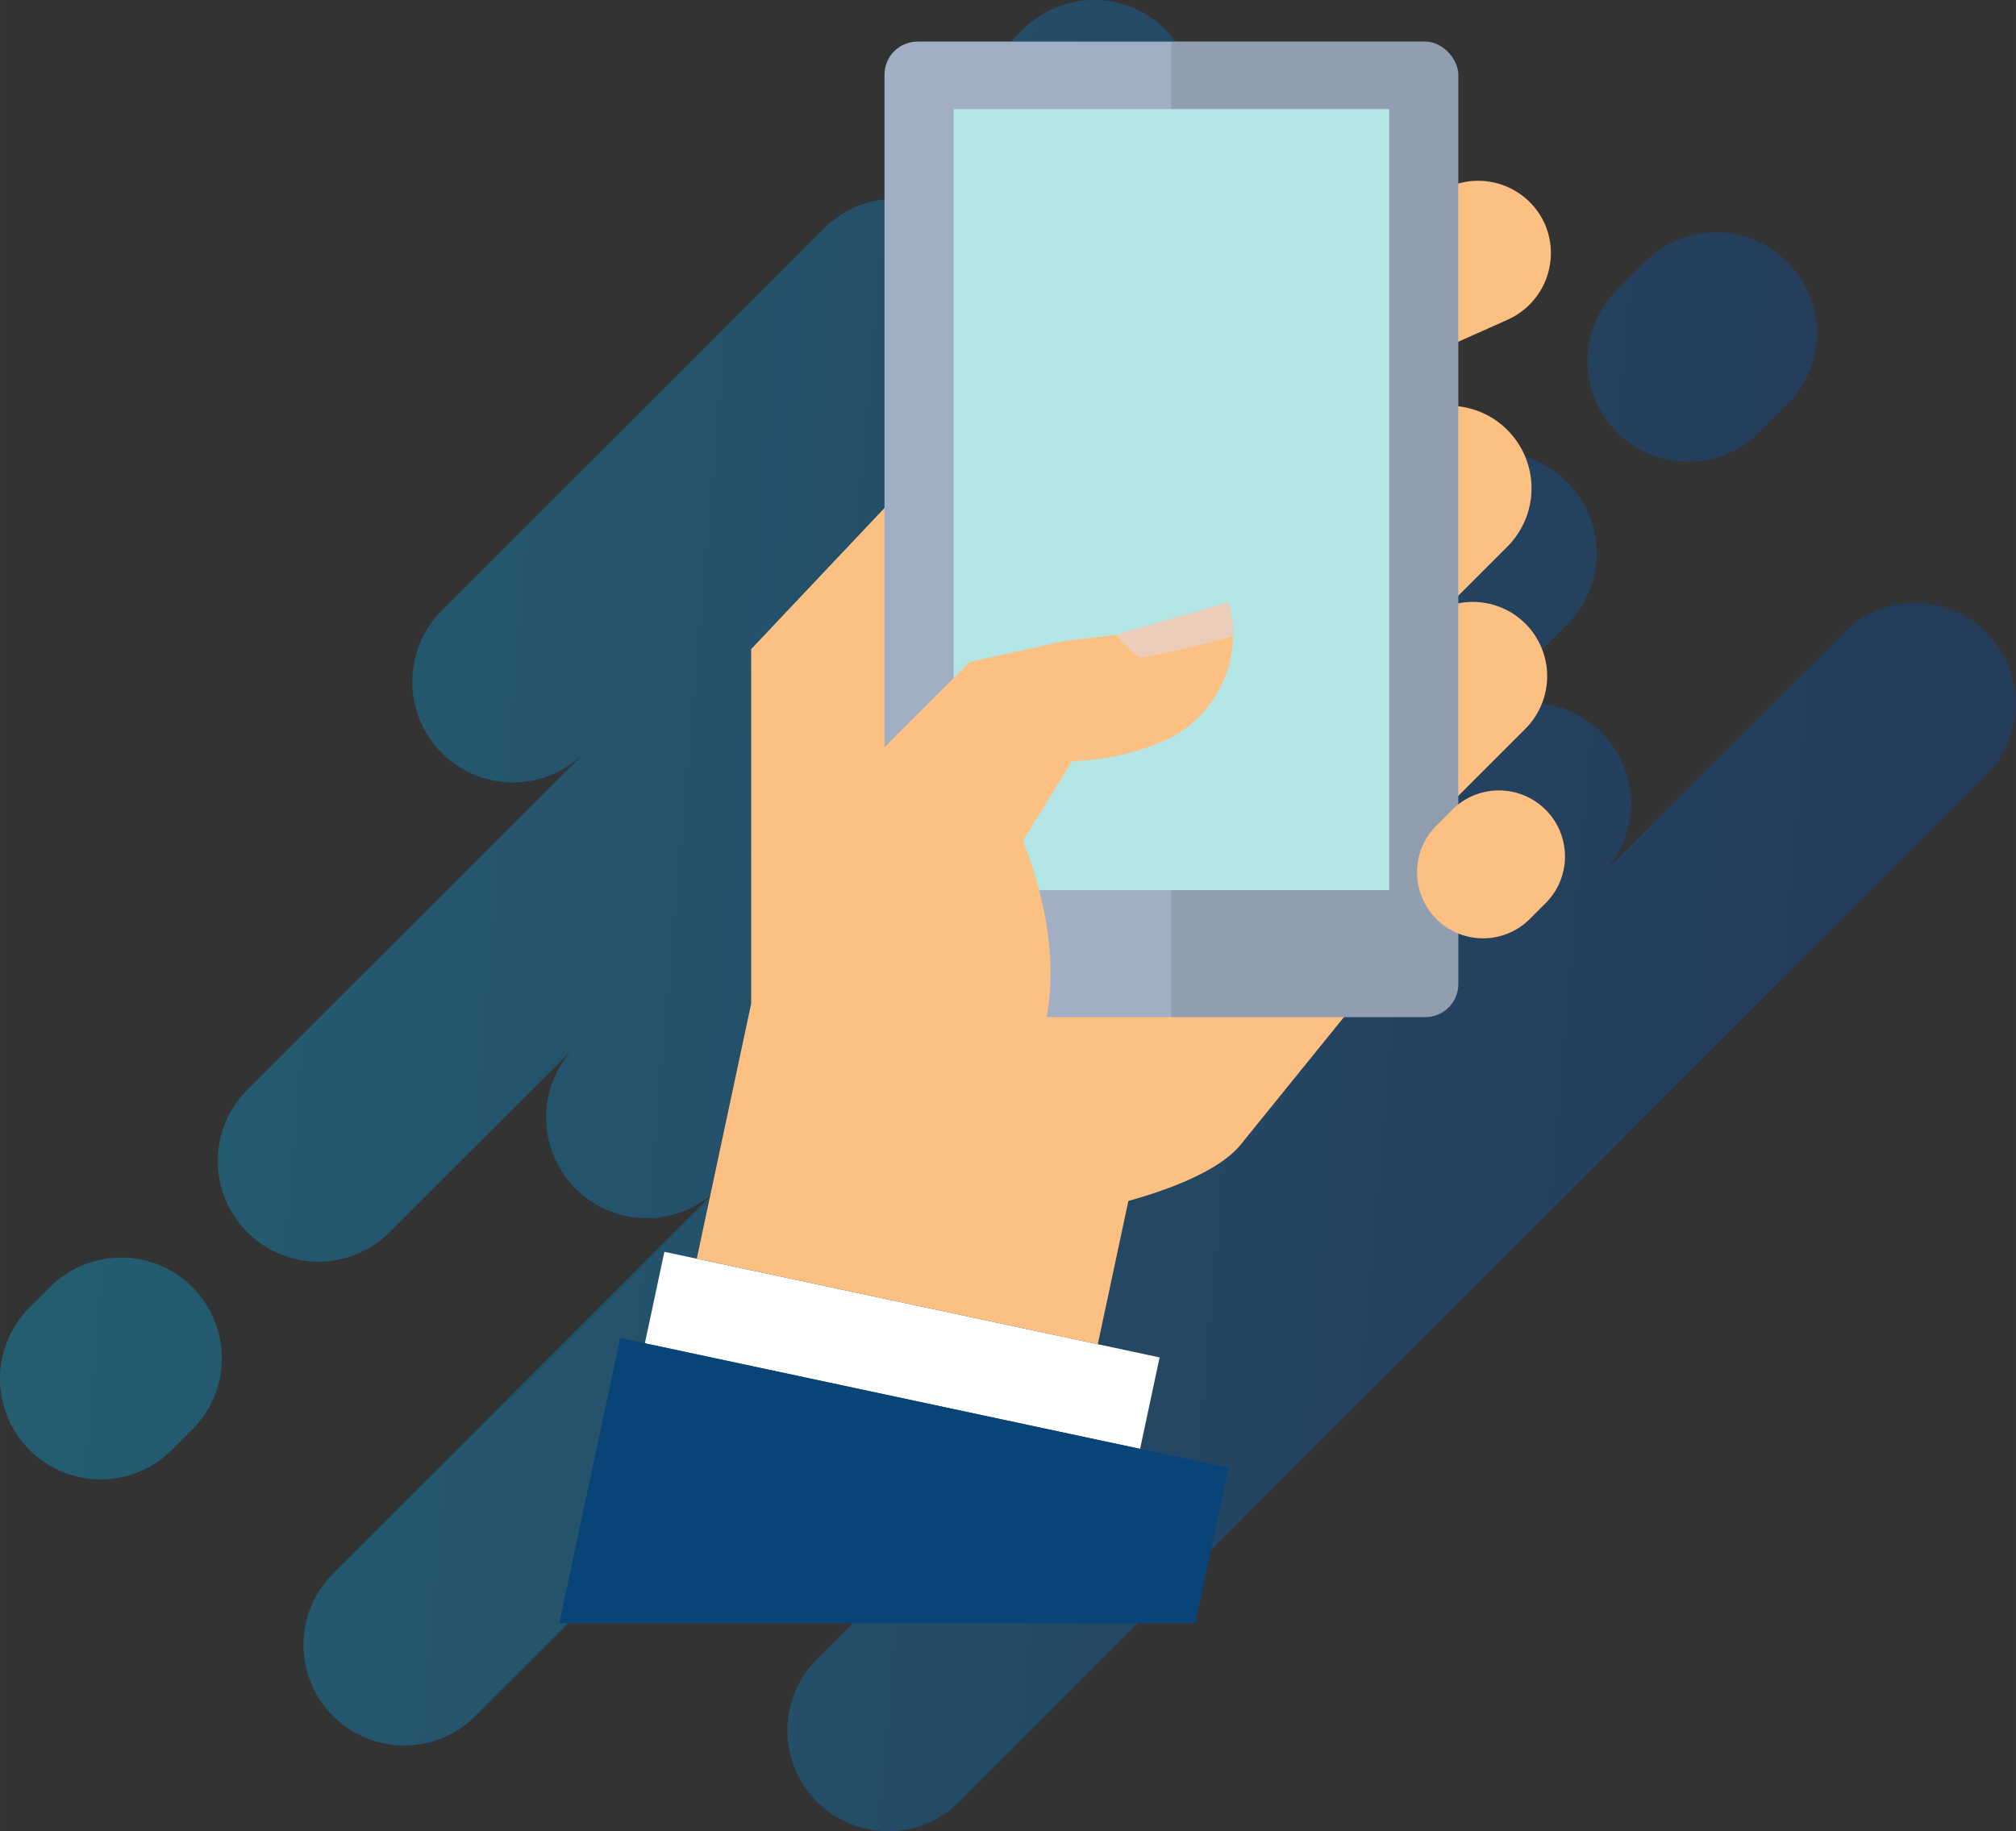 <svg id="レイヤー_1" data-name="レイヤー 1" xmlns="http://www.w3.org/2000/svg" xmlns:xlink="http://www.w3.org/1999/xlink" width="32.411mm" height="29.445mm" viewBox="0 0 91.874 83.467"><rect x="0" y="0" width="91.874" height="83.467" fill="#333333" stroke="none"/><defs><style>.cls-1{opacity:0.3;fill:url(#名称未設定グラデーション_29);}.cls-2{fill:#fff;}.cls-3{fill:#fcc083;}.cls-4{fill:#a0afc3;}.cls-5{opacity:0.1;}.cls-6{fill:#b4e6e6;}.cls-7{fill:#084478;}.cls-8{fill:#ebcdb9;}</style><linearGradient id="名称未設定グラデーション_29" x1="-1005.009" y1="-401.25" x2="-1062.138" y2="-469.334" gradientTransform="translate(1326.472 15.44) rotate(-45)" gradientUnits="userSpaceOnUse"><stop offset="0" stop-color="#004bb1"/><stop offset="0.25" stop-color="#0062c4"/><stop offset="0.45" stop-color="#007bd7"/><stop offset="0.65" stop-color="#0098ec"/><stop offset="1" stop-color="#00beff"/></linearGradient></defs><path class="cls-1" d="M242.744,462.733a4.589,4.589,0,0,1,0-6.49l.931-.931a4.589,4.589,0,1,1,6.49,6.49l-.931.931A4.589,4.589,0,0,1,242.744,462.733Zm51.373-57.863.391-.39a4.589,4.589,0,0,0,0-6.49h0a4.588,4.588,0,0,0-6.49,0l-.391.39a4.589,4.589,0,0,0,0,6.49h0A4.589,4.589,0,0,0,294.117,404.87Zm22.249,3.711-1.277,1.277a4.589,4.589,0,0,0,6.49,6.49l1.277-1.277a4.589,4.589,0,0,0-6.49-6.49Zm9.074,16.886-11.057,11.057a4.589,4.589,0,0,0,0-6.49h0a4.589,4.589,0,0,0-6.49,0l4.928-4.928a4.589,4.589,0,0,0-6.49-6.49L291.548,433.4a4.589,4.589,0,0,0-6.49-6.49l12.5-12.5a4.589,4.589,0,0,0-6.49-6.49l-5.618,5.618a4.589,4.589,0,0,0,0-6.49h0a4.589,4.589,0,0,0-6.49,0l-17.427,17.427a4.589,4.589,0,0,0,0,6.49h0a4.589,4.589,0,0,0,6.49,0l-15.354,15.354a4.589,4.589,0,0,0,6.49,6.49l8.473-8.473a4.589,4.589,0,0,0,6.49,6.49l-17.547,17.546a4.589,4.589,0,0,0,6.49,6.49l12.281-12.28a4.589,4.589,0,0,0,0,6.49h0a4.589,4.589,0,0,0,6.49,0l-3.207,3.206a4.589,4.589,0,1,0,6.49,6.49l46.812-46.811a4.589,4.589,0,0,0-6.49-6.49Z" transform="translate(-241.4 -396.645)"/><rect class="cls-2" x="280.384" y="446.657" width="4.264" height="23.076" transform="translate(-465.927 242.284) rotate(-77.961)"/><path class="cls-3" d="M299.635,426.7a3.763,3.763,0,0,1,0-5.321l5.165-5.164a3.762,3.762,0,0,1,5.32,5.32l-5.165,5.165A3.762,3.762,0,0,1,299.635,426.7Z" transform="translate(-241.4 -396.645)"/><path class="cls-3" d="M300.859,435.132a3.386,3.386,0,0,1,0-4.789l5.277-5.278a3.386,3.386,0,0,1,4.789,4.788l-5.278,5.279A3.386,3.386,0,0,1,300.859,435.132Z" transform="translate(-241.4 -396.645)"/><path class="cls-3" d="M311.794,406.836a3.328,3.328,0,0,0-4.4-1.655l-20.553,9.183-11.208,11.868v16.157l-2.48,11.628,18.276,3.9,1.394-6.532c1.475-.406,4.069-1.272,5.115-2.563,1.5-1.852,7.376-9.11,7.376-9.11l2.746-1.971-11.307-20.557,13.342-5.961A3.328,3.328,0,0,0,311.794,406.836Z" transform="translate(-241.4 -396.645)"/><rect class="cls-4" x="40.308" y="1.897" width="26.151" height="44.464" rx="1.505"/><g class="cls-5"><path d="M306.354,398.543h-11.57v44.463h11.57a1.5,1.5,0,0,0,1.5-1.5V400.047A1.5,1.5,0,0,0,306.354,398.543Z" transform="translate(-241.4 -396.645)"/></g><rect class="cls-6" x="43.458" y="4.973" width="19.851" height="35.601"/><path class="cls-3" d="M306.86,438.534a3.011,3.011,0,0,1,0-4.257l.722-.722a3.01,3.01,0,1,1,4.257,4.257l-.722.722A3.011,3.011,0,0,1,306.86,438.534Z" transform="translate(-241.4 -396.645)"/><polygon class="cls-7" points="55.983 66.899 28.263 60.987 25.491 73.988 54.47 73.988 55.983 66.899"/><path class="cls-3" d="M297.384,424.107l-5.1,1.476-2.275.261-4.416.973-9.156,9.157v8.093h12.408c.964-3.228.143-6.626-.831-9.1l2.243-3.631a11.247,11.247,0,0,0,4.262-.952A5.314,5.314,0,0,0,297.384,424.107Z" transform="translate(-241.4 -396.645)"/><path class="cls-8" d="M297.384,424.107l-5.1,1.476a3.874,3.874,0,0,0,1.067,1.029c1.379-.174,4.234-.964,4.234-.964A5.152,5.152,0,0,0,297.384,424.107Z" transform="translate(-241.4 -396.645)"/></svg>